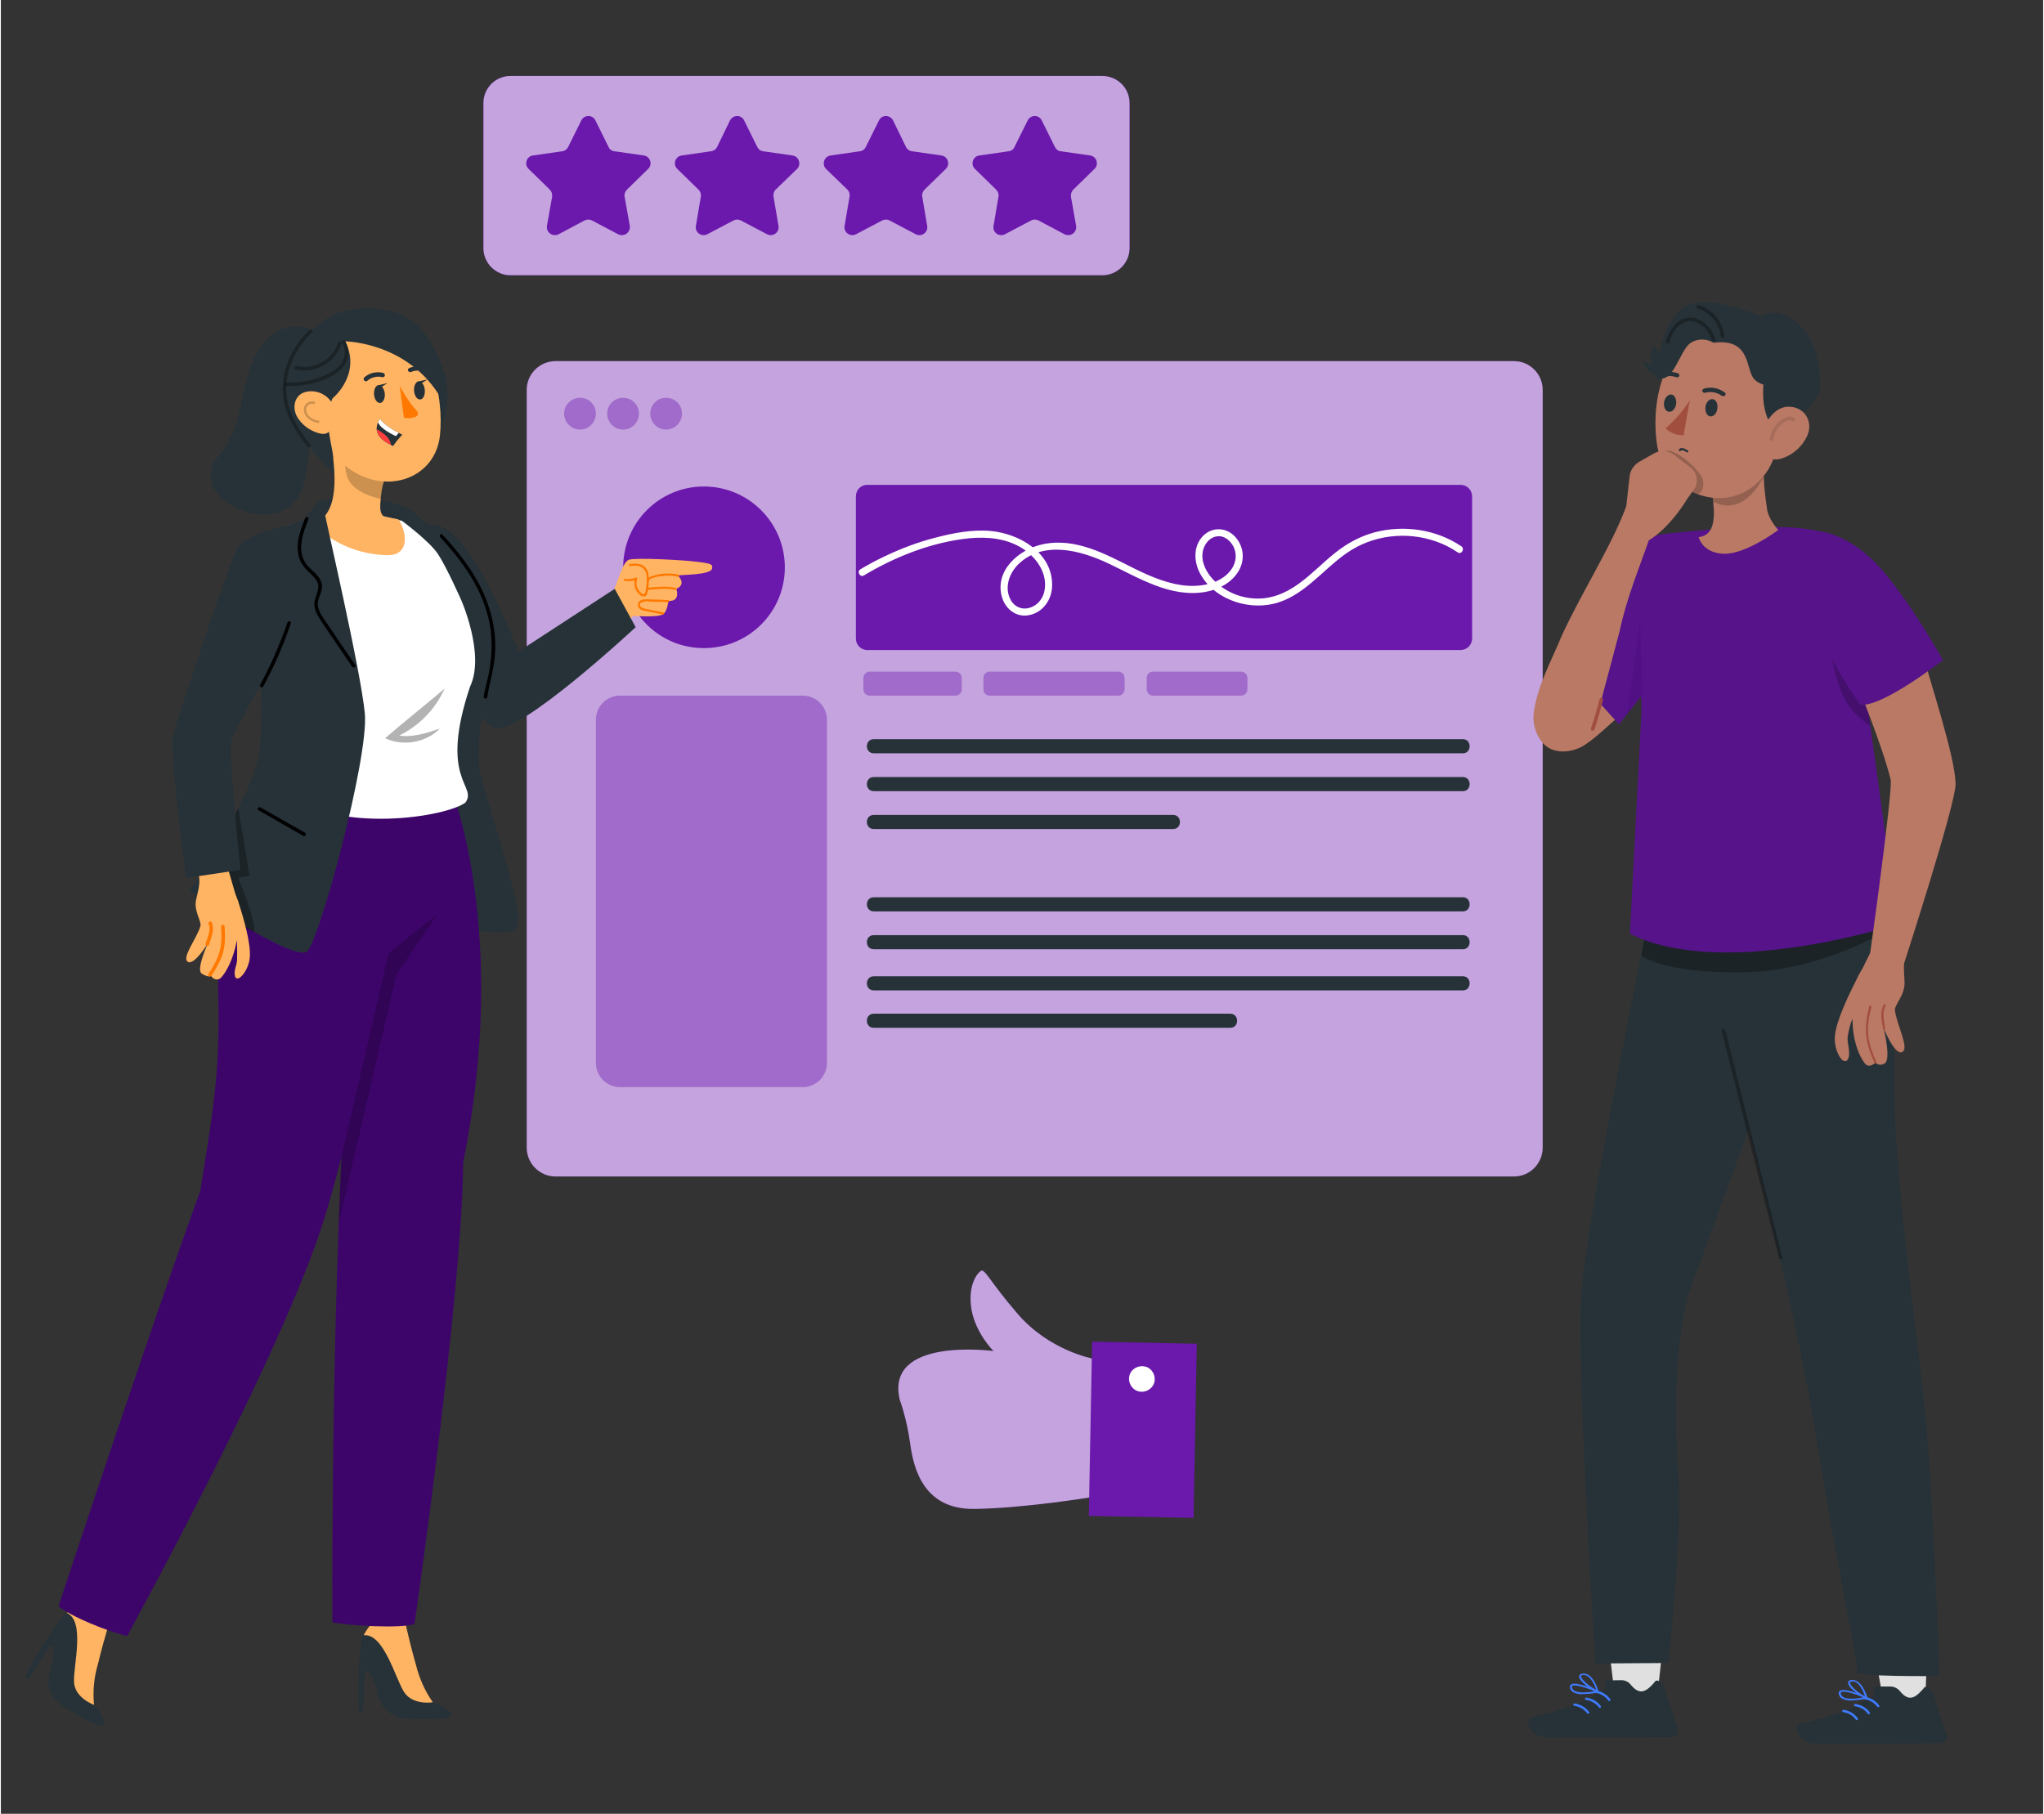 <svg version="1.2" xmlns="http://www.w3.org/2000/svg" viewBox="0 0 868 771" width="400" height="355">
	<rect x="0" y="0" width="868" height="771" fill="#333333" stroke="none"/>
	<title>Share_your_Experience_cropped</title>
	<style>
		.s0 { fill: #6b18ad } 
		.s1 { opacity: .6;fill: #ffffff } 
		.s2 { fill: #ffffff } 
		.s3 { fill: #263238 } 
		.s4 { opacity: .4;fill: #6b18ad } 
		.s5 { fill: #e0e0e0 } 
		.s6 { fill: #407bff } 
		.s7 { fill: none;stroke: #407bff;stroke-linecap: round;stroke-linejoin: round } 
		.s8 { opacity: .3;fill: #000000 } 
		.s9 { fill: #000000 } 
		.s10 { opacity: .2;fill: #000000 } 
		.s11 { opacity: .2;fill: #3d056a } 
		.s12 { fill: #b97964 } 
		.s13 { fill: #a24e3f } 
		.s14 { fill: #ffb463 } 
		.s15 { fill: #ff7800 } 
		.s16 { fill: #3d056a } 
		.s17 { opacity: .2;fill: none;stroke: #000000;stroke-linecap: round;stroke-linejoin: round } 
		.s18 { fill: #ff3f3e } 
	</style>
	<g id="Hand">
		<g id="&lt;Group&gt;">
			<path id="&lt;Path&gt;" class="s0" d="m421.9 574.3c0 0-46.5-6.3-39.8 20.9 0 0 2.9 7.6 4.4 18.6 1.5 11 6 27.9 27.3 27.6 21.2-0.3 49.1-4.9 49.1-4.9l1.1-59c0 0-18.6-3.4-32.1-19.3-11.8-13.7-13.8-19.3-15.5-17.9-1.8 1.3-5.6 6.7-3.8 16.7 1.9 10 9.3 17.3 9.3 17.3z"/>
			<path id="&lt;Path&gt;" class="s1" d="m421.9 574.3c0 0-46.5-6.3-39.8 20.9 0 0 2.9 7.6 4.4 18.6 1.5 11 6 27.9 27.3 27.6 21.2-0.3 49.1-4.9 49.1-4.9l1.1-59c0 0-18.6-3.4-32.1-19.3-11.8-13.7-13.8-19.3-15.5-17.9-1.8 1.3-5.6 6.7-3.8 16.7 1.9 10 9.3 17.3 9.3 17.3z"/>
			<path id="&lt;Path&gt;" class="s0" d="m506.9 645.2l-44.5-0.8 1.4-74.1 44.5 0.9z"/>
			<path id="&lt;Path&gt;" class="s2" d="m482.4 591c-2.6-1.4-3.7-4.7-2.3-7.4 1.4-2.6 4.7-3.6 7.4-2.3 2.6 1.4 3.7 4.7 2.3 7.4-1.4 2.6-4.7 3.7-7.4 2.3z"/>
		</g>
	</g>
	<g id="Window">
		<g id="&lt;Group&gt;">
			<g id="&lt;Group&gt;">
				<path id="&lt;Path&gt;" class="s0" d="m643.1 500.1h-407.3c-6.8 0-12.3-5.5-12.3-12.3v-322.1c0-6.7 5.5-12.2 12.3-12.2h407.3c6.7 0 12.2 5.5 12.2 12.2v322.1c0 6.8-5.5 12.3-12.2 12.3z"/>
				<path id="&lt;Path&gt;" class="s1" d="m643.1 500.1h-407.3c-6.8 0-12.3-5.5-12.3-12.3v-322.1c0-6.7 5.5-12.2 12.3-12.2h407.3c6.7 0 12.2 5.5 12.2 12.2v322.1c0 6.8-5.5 12.3-12.2 12.3z"/>
				<path id="&lt;Path&gt;" class="s0" d="m620.4 276.3h-252.2c-2.7 0-4.8-2.2-4.8-4.9v-60.4c0-2.7 2.1-4.9 4.8-4.9h252.2c2.7 0 4.9 2.2 4.9 4.9v60.4c0 2.7-2.2 4.9-4.9 4.9z"/>
				<g id="&lt;Group&gt;">
					<g id="&lt;Group&gt;">
						<path id="&lt;Path&gt;" class="s3" d="m371 320.2q97.8 0 195.5 0 27.4 0 54.9 0c3.8 0 3.8-6 0-6q-97.8 0-195.5 0-27.5 0-54.9 0c-3.9 0-3.9 6 0 6z"/>
					</g>
				</g>
				<g id="&lt;Group&gt;">
					<g id="&lt;Group&gt;">
						<path id="&lt;Path&gt;" class="s3" d="m371 336.3q97.8 0 195.5 0 27.4 0 54.9 0c3.8 0 3.8-6 0-6q-97.8 0-195.5 0-27.5 0-54.9 0c-3.9 0-3.9 6 0 6z"/>
					</g>
				</g>
				<g id="&lt;Group&gt;">
					<g id="&lt;Group&gt;">
						<path id="&lt;Path&gt;" class="s3" d="m371 403.5q97.8 0 195.5 0 27.4 0 54.9 0c3.8 0 3.8-6 0-6q-97.8 0-195.5 0-27.5 0-54.9 0c-3.9 0-3.9 6 0 6z"/>
					</g>
				</g>
				<g id="&lt;Group&gt;">
					<g id="&lt;Group&gt;">
						<path id="&lt;Path&gt;" class="s3" d="m371 421q97.8 0 195.5 0 27.4 0 54.9 0c3.8 0 3.8-6 0-6q-97.8 0-195.5 0-27.5 0-54.9 0c-3.9 0-3.9 6 0 6z"/>
					</g>
				</g>
				<g id="&lt;Group&gt;">
					<g id="&lt;Group&gt;">
						<path id="&lt;Path&gt;" class="s3" d="m371 436.9q59.1 0 118.1 0 16.7 0 33.4 0c3.9 0 3.9-6 0-6q-59 0-118.1 0-16.7 0-33.4 0c-3.9 0-3.9 6 0 6z"/>
					</g>
				</g>
				<g id="&lt;Group&gt;">
					<g id="&lt;Group&gt;">
						<path id="&lt;Path&gt;" class="s3" d="m371 387.4q97.8 0 195.5 0 27.4 0 54.9 0c3.8 0 3.8-6 0-6q-97.8 0-195.5 0-27.5 0-54.9 0c-3.9 0-3.9 6 0 6z"/>
					</g>
				</g>
				<g id="&lt;Group&gt;">
					<g id="&lt;Group&gt;">
						<path id="&lt;Path&gt;" class="s3" d="m371 352.4q63.6 0 127.2 0c3.9 0 3.9-6 0-6q-63.6 0-127.2 0c-3.9 0-3.9 6 0 6z"/>
					</g>
				</g>
				<path id="&lt;Path&gt;" class="s4" d="m340.8 462.1h-77.6c-5.7 0-10.3-4.6-10.3-10.3v-145.9c0-5.6 4.6-10.2 10.3-10.2h77.6c5.7 0 10.3 4.6 10.3 10.2v145.9c0 5.7-4.6 10.3-10.3 10.3z"/>
				<g id="&lt;Group&gt;">
					<path id="&lt;Path&gt;" class="s0" d="m333.2 241.2c0 19-15.4 34.3-34.4 34.3-19 0-34.3-15.3-34.3-34.3 0-19 15.3-34.4 34.3-34.4 19 0 34.4 15.4 34.4 34.4z"/>
				</g>
				<path id="&lt;Path&gt;" class="s4" d="m252.9 175.8c0 3.7-3 6.8-6.7 6.8-3.8 0-6.8-3.1-6.8-6.8 0-3.7 3-6.7 6.8-6.7 3.7 0 6.7 3 6.7 6.7z"/>
				<path id="&lt;Path&gt;" class="s4" d="m271.2 175.8c0 3.7-3 6.8-6.7 6.8-3.8 0-6.8-3.1-6.8-6.8 0-3.7 3-6.7 6.8-6.7 3.7 0 6.7 3 6.7 6.7z"/>
				<path id="&lt;Path&gt;" class="s4" d="m289.5 175.8c0 3.7-3 6.8-6.8 6.8-3.7 0-6.7-3.1-6.7-6.8 0-3.7 3-6.7 6.7-6.7 3.8 0 6.8 3 6.8 6.7z"/>
				<g id="&lt;Group&gt;">
					<g id="&lt;Group&gt;">
						<path id="&lt;Path&gt;" class="s2" d="m366.8 244.6c13.5-8.1 29.1-14.2 44.8-15.8 7.6-0.7 15.4 0 22.1 4 5.9 3.6 10.9 10.1 10 17.4-0.4 3.8-2.8 7.1-6.6 8.2-3.1 0.9-6.2-0.4-7.8-3.2-3-5.2-0.8-11.6 3.3-15.5 10.6-10.1 26.5-5.7 38.1-0.2 12.9 6.1 26.4 14.7 41.3 12.1 5.7-1 11.5-4.1 14.3-9.3 2.5-4.6 1.9-10.2-1.7-14.1-3.4-3.8-9-4.4-13-1-4.5 3.9-4.8 10.4-2.4 15.6 5.3 11.3 19.7 16.6 31.5 13.9 12.8-2.9 20.9-14.4 31.3-21.6 11-7.7 25.4-9.4 38.1-4.9 3.2 1.1 6.3 2.7 9.1 4.6 1.6 1.1 3.1-1.5 1.5-2.6-10.7-7.2-24.4-9.2-36.9-5.9-6.2 1.7-11.7 4.7-16.7 8.7-5.3 4.2-9.9 9.1-15.3 13-5.6 4.1-11.9 6.8-18.9 6.4-6.7-0.3-13.3-3.3-17.9-8.3-2.6-2.9-4.7-6.8-4.3-10.8 0.3-3.3 2.6-6.8 6.1-7.3 3.1-0.5 5.7 1.7 7.1 4.4 1.4 2.9 1.2 6.2-0.5 9-3.9 6.2-12 8-18.8 7.6-8-0.5-15.7-3.8-22.8-7.3-12.2-6.1-25.1-13.4-39.2-10.3-10.1 2.2-20.6 11.4-17 22.8 1.6 4.9 6.1 8.3 11.3 7.3 6.1-1.1 9.9-6.8 9.9-12.7 0.2-13.9-14-22-26.2-23.1-7.9-0.7-16 0.9-23.6 2.9-7.4 1.9-14.5 4.6-21.4 7.9q-5.3 2.5-10.3 5.5c-1.6 1-0.1 3.6 1.5 2.6z"/>
					</g>
				</g>
			</g>
			<path id="&lt;Path&gt;" class="s4" d="m405.8 295.7h-36.5c-1.5 0-2.7-1.2-2.7-2.7v-4.8c0-1.5 1.2-2.7 2.7-2.7h36.5c1.4 0 2.6 1.2 2.6 2.7v4.8c0 1.5-1.2 2.7-2.6 2.7z"/>
			<path id="&lt;Path&gt;" class="s4" d="m474.9 295.7h-54.7c-1.4 0-2.6-1.2-2.6-2.7v-4.8c0-1.5 1.2-2.7 2.6-2.7h54.7c1.5 0 2.7 1.2 2.7 2.7v4.8c0 1.5-1.2 2.7-2.7 2.7z"/>
			<path id="&lt;Path&gt;" class="s4" d="m527.1 295.7h-37.5c-1.4 0-2.6-1.2-2.6-2.7v-4.8c0-1.5 1.2-2.7 2.6-2.7h37.5c1.5 0 2.7 1.2 2.7 2.7v4.8c0 1.5-1.2 2.7-2.7 2.7z"/>
		</g>
	</g>
	<g id="Stars">
		<g id="&lt;Group&gt;">
			<path id="&lt;Path&gt;" class="s0" d="m468.1 117h-251.5c-6.3 0-11.5-5.2-11.5-11.5v-61.7c0-6.4 5.2-11.5 11.5-11.5h251.5c6.4 0 11.6 5.1 11.6 11.5v61.7c0 6.3-5.2 11.5-11.6 11.5z"/>
			<path id="&lt;Path&gt;" class="s0" d="m468.1 117h-251.5c-6.3 0-11.5-5.2-11.5-11.5v-61.7c0-6.4 5.2-11.5 11.5-11.5h251.5c6.4 0 11.6 5.1 11.6 11.5v61.7c0 6.3-5.2 11.5-11.6 11.5z"/>
			<path id="&lt;Path&gt;" class="s1" d="m468.1 117h-251.5c-6.3 0-11.5-5.2-11.5-11.5v-61.7c0-6.4 5.2-11.5 11.5-11.5h251.5c6.4 0 11.6 5.1 11.6 11.5v61.7c0 6.3-5.2 11.5-11.6 11.5z"/>
			<path id="&lt;Path&gt;" class="s0" d="m252.7 51.2l5.6 11.3c0.4 1 1.4 1.7 2.5 1.8l12.5 1.8c2.7 0.4 3.8 3.8 1.8 5.7l-9 8.8c-0.8 0.8-1.2 1.9-1 3l2.2 12.4c0.4 2.8-2.4 4.8-4.9 3.6l-11.2-5.9c-0.9-0.5-2.1-0.5-3.1 0l-11.1 5.9c-2.5 1.2-5.3-0.8-4.9-3.6l2.2-12.4c0.1-1.1-0.2-2.2-1-3l-9-8.8c-2-1.9-0.9-5.3 1.8-5.7l12.5-1.8c1.1-0.1 2-0.8 2.5-1.8l5.6-11.3c1.2-2.5 4.8-2.5 6 0z"/>
			<path id="&lt;Path&gt;" class="s0" d="m315.9 51.2l5.6 11.3c0.5 1 1.4 1.7 2.5 1.8l12.5 1.8c2.7 0.4 3.8 3.8 1.9 5.7l-9.1 8.8c-0.8 0.8-1.1 1.9-0.9 3l2.1 12.4c0.5 2.8-2.4 4.8-4.8 3.6l-11.2-5.9c-1-0.5-2.1-0.5-3.1 0l-11.2 5.9c-2.4 1.2-5.3-0.8-4.8-3.6l2.1-12.4c0.2-1.1-0.2-2.2-1-3l-9-8.8c-2-1.9-0.9-5.3 1.8-5.7l12.5-1.8c1.1-0.1 2.1-0.8 2.6-1.8l5.5-11.3c1.3-2.5 4.8-2.5 6 0z"/>
			<path id="&lt;Path&gt;" class="s0" d="m379.2 51.2l5.5 11.3c0.5 1 1.5 1.7 2.6 1.8l12.5 1.8c2.7 0.4 3.8 3.8 1.8 5.7l-9 8.8c-0.8 0.8-1.2 1.9-1 3l2.1 12.4c0.5 2.8-2.4 4.8-4.8 3.6l-11.2-5.9c-0.9-0.5-2.1-0.5-3.1 0l-11.2 5.9c-2.4 1.2-5.3-0.8-4.8-3.6l2.1-12.4c0.2-1.1-0.1-2.2-0.9-3l-9.1-8.8c-1.9-1.9-0.8-5.3 1.9-5.7l12.5-1.8c1.1-0.1 2-0.8 2.5-1.8l5.6-11.3c1.2-2.5 4.7-2.5 6 0z"/>
			<path id="&lt;Path&gt;" class="s0" d="m442.4 51.2l5.6 11.3c0.5 1 1.4 1.7 2.5 1.8l12.5 1.8c2.7 0.4 3.8 3.8 1.8 5.7l-9 8.8c-0.8 0.8-1.1 1.9-1 3l2.2 12.4c0.4 2.8-2.4 4.8-4.9 3.6l-11.1-5.9c-1-0.5-2.2-0.5-3.1 0l-11.2 5.9c-2.5 1.2-5.3-0.8-4.8-3.6l2.1-12.4c0.2-1.1-0.2-2.2-1-3l-9-8.8c-2-1.9-0.9-5.3 1.8-5.7l12.5-1.8c1.1-0.1 2.1-0.8 2.5-1.8l5.6-11.3c1.3-2.5 4.8-2.5 6 0z"/>
		</g>
	</g>
	<g id="Character 2">
		<g id="&lt;Group&gt;">
			<g id="&lt;Group&gt;">
				<g id="&lt;Group&gt;">
					<path id="&lt;Path&gt;" class="s5" d="m819.4 682.8l-26.8-1.6 7.8 43.6 17.3 3.5z"/>
					<path id="&lt;Path&gt;" class="s3" d="m796.5 716.9h6.6c1.5 0 2.9 0.7 3.9 1.8 4 5 6.8 3.1 10.7-1.6 2.6-0.3 3.5 2.6 3.7 3.3l5.6 17.2c0.5 1.4-0.3 2.9-1.8 3.3q-0.4 0.1-0.8 0.1c-8 0.1-11.8 0.1-21.8 0.1l-30.6 0.2c-8.3 0-10.4-8-7-8.7 15.3-3.4 26.1-7.7 30.7-12.1 0.9-0.7-0.1-1.3 0.8-3.6z"/>
					<path id="&lt;Compound Path&gt;" fill-rule="evenodd" class="s6" d="m782.3 721.9c-0.7-0.5-1.1-1.3-1.2-2.1 0-0.4 0.2-0.9 0.5-1.1 2.1-1.4 10.5 2.2 11.4 2.7q0.2 0 0.2 0.2c0.1 0.1 0 0.3-0.2 0.4q-3 0.7-6.1 0.8c-1.6 0.2-3.2-0.2-4.6-0.9zm-0.1-2.6c-0.2 0.1-0.3 0.3-0.2 0.5 0 0.6 0.4 1.1 0.9 1.5 1.9 1.3 6.4 0.7 8.8 0.2-3.5-1.4-8.4-3-9.5-2.2z"/>
					<path id="&lt;Compound Path&gt;" fill-rule="evenodd" class="s6" d="m792.8 722.1c-2.6-1-7.9-4.8-7.7-6.9 0-0.4 0.3-1 1.4-1.1 4.5-0.5 6.8 7.2 6.8 7.6 0.1 0.1 0 0.2-0.1 0.3q-0.1 0.1-0.2 0zm-6.1-7.3c-0.8 0.1-0.8 0.3-0.8 0.4-0.2 1.3 3.7 4.5 6.4 5.9-0.6-1.8-2.4-6.4-5.3-6.4z"/>
					<path id="&lt;Path&gt;" class="s7" d="m792.1 721.8c2.3 0.3 4.5 1.6 5.8 3.4"/>
					<path id="&lt;Path&gt;" class="s7" d="m788.1 724.8c2.3 0.3 4.5 1.5 5.8 3.4"/>
					<path id="&lt;Path&gt;" class="s7" d="m783.1 727.3c2.3 0.3 4.5 1.6 5.7 3.4"/>
				</g>
				<g id="&lt;Group&gt;">
					<path id="&lt;Path&gt;" class="s5" d="m708.5 680l-27.9-3.4 5.5 45.5 17.4 3.6z"/>
					<path id="&lt;Path&gt;" class="s3" d="m682.2 714.3l6.6-0.1c1.5 0 3 0.7 3.9 1.9 4 4.9 6.8 3 10.7-1.7 2.7-0.3 3.5 2.6 3.7 3.4l5.7 17.1c0.4 1.4-0.4 2.9-1.9 3.4q-0.4 0.1-0.8 0.1c-8 0-11.8 0-21.8 0.1l-30.6 0.1c-8.3 0.1-10.3-7.9-6.9-8.7 15.3-3.3 26-7.7 30.6-12 0.9-0.8 0-1.3 0.8-3.6z"/>
					<path id="&lt;Compound Path&gt;" fill-rule="evenodd" class="s6" d="m668.1 719.2c-0.7-0.5-1.2-1.2-1.2-2-0.1-0.5 0.1-0.9 0.5-1.2 2-1.4 10.4 2.3 11.3 2.7q0.2 0.1 0.3 0.2c0 0.2 0 0.4-0.2 0.5q-3.1 0.7-6.2 0.7c-1.6 0.2-3.1-0.1-4.5-0.9zm-0.2-2.6c-0.2 0.1-0.2 0.3-0.2 0.5 0.1 0.6 0.4 1.1 0.9 1.5 1.9 1.3 6.4 0.7 8.9 0.3-3.5-1.4-8.5-3-9.6-2.3z"/>
					<path id="&lt;Compound Path&gt;" fill-rule="evenodd" class="s6" d="m678.5 719.4c-2.5-0.9-7.9-4.8-7.7-6.9 0-0.4 0.3-0.9 1.5-1.1 4.5-0.5 6.7 7.3 6.7 7.6 0.1 0.1 0 0.3-0.1 0.4q-0.1 0-0.2 0zm-6.1-7.4c-0.8 0.1-0.8 0.4-0.8 0.5-0.2 1.2 3.7 4.5 6.5 5.8-0.7-1.8-2.5-6.3-5.4-6.3z"/>
					<path id="&lt;Path&gt;" class="s7" d="m677.8 719.1c2.3 0.3 4.5 1.6 5.8 3.5"/>
					<path id="&lt;Path&gt;" class="s7" d="m673.8 722.1c2.3 0.3 4.5 1.6 5.8 3.4"/>
					<path id="&lt;Path&gt;" class="s7" d="m668.8 724.6c2.3 0.3 4.5 1.6 5.8 3.4"/>
				</g>
				<g id="&lt;Group&gt;">
					<path id="&lt;Path&gt;" class="s3" d="m701.2 385c0.1 2.1-28 134.7-29.6 167.1-1.7 32.4 6.1 155 6.1 155l31-0.2c0 0 6-55.8 4.3-79.1-1.6-23.3-2.2-59.8 5.4-80.8 7.6-21 33.1-90.2 33.1-90.2l-8.9-64.9z"/>
					<path id="&lt;Path&gt;" class="s3" d="m800.8 380.2c3.3 1.9 4.1 39 3.9 80.2-0.1 41.3 11.1 117 13.5 143 2.3 26 6.3 109 5.3 109-1.1 0.1-35.6 0.4-34.7-1.7 1-2.1-7.1-37.7-17.4-100.7-10.1-61.7-29-128.6-32.8-149.4-3.1-16.4-8.9-44.7-8.9-44.7l-1.6-32.2z"/>
					<path id="&lt;Path&gt;" class="s8" d="m803.3 394.5c0 0-28.6 18.3-62.8 18.8-34.2 0.5-43.3-7.1-43.3-7.1l1.3-7.2z"/>
					<g id="&lt;Group&gt;" style="opacity: .3">
						<g id="&lt;Group&gt;">
							<path id="&lt;Path&gt;" class="s9" d="m757.1 534.4q-4.1-16.3-8.2-32.6-6.5-25.9-13-51.9-1.5-6-3-12.1c-0.3-0.9-1.7-0.5-1.5 0.4q4.1 16.3 8.2 32.6 6.5 26 13.1 51.9 1.5 6.1 3 12.1c0.2 0.9 1.7 0.5 1.4-0.4z"/>
						</g>
					</g>
				</g>
				<g id="&lt;Group&gt;">
					<path id="&lt;Path&gt;" class="s0" d="m778.2 228.6c0 0 8.5 19 11.6 44.1 5.4 43.9 14.8 102.9 15.2 120.4 0 0-72.9 23.7-112.6 3.8l4.9-94.6-1.4-70.2 15-5.5c0 0 58.6-7 67.3 2z"/>
					<path id="&lt;Path&gt;" class="s10" d="m778.2 228.6c0 0 8.5 19 11.6 44.1 5.4 43.9 14.8 102.9 15.2 120.4 0 0-72.9 23.7-112.6 3.8l4.9-94.6-1.4-70.2 15-5.5c0 0 58.6-7 67.3 2z"/>
					<g id="&lt;Group&gt;">
						<path id="&lt;Path&gt;" class="s10" d="m777.2 274.1c0 0 2.4 17.1 7.7 25.2 3 4.8 9.6 9.4 9.6 9.4l-1.9-16z"/>
					</g>
				</g>
				<g id="&lt;Group&gt;">
					<path id="&lt;Path&gt;" class="s0" d="m708.7 282.5c-1.4 0.4-21 25.4-21 25.4 0 0-23-24.4-25.4-34.9 0 0 26-38 29.4-40.3 9-6 19.2-6.1 19.2-6.1z"/>
					<path id="&lt;Path&gt;" class="s10" d="m708.7 282.5c-1.4 0.4-21 25.4-21 25.4 0 0-23-24.4-25.4-34.9 0 0 26-38 29.4-40.3 9-6 19.2-6.1 19.2-6.1z"/>
					<path id="&lt;Path&gt;" class="s11" d="m697.6 295.5c0-0.9-0.9-33.1-0.9-31.7 0.1 1.5-5.6 39.8-5.6 39.8z"/>
				</g>
				<g id="&lt;Group&gt;">
					<g id="&lt;Group&gt;">
						<path id="&lt;Path&gt;" class="s12" d="m721.6 228.3c7.6-0.8 6.8-10.2 5.9-17.4q-0.6-3.8-1.8-7.5l13.3-11.1 12-10.2q-1.1 6.7-1.5 13.5c-0.7 7.9 0.2 14.1 1.3 21.7 0.9 3.3 2.9 5.9 4.6 8 0 0-13.7 10.3-23 10.1-9.4-0.3-10.8-7.1-10.8-7.1z"/>
						<path id="&lt;Path&gt;" class="s10" d="m749.7 201.6c0 0-7.9 18.9-22 11.6l-0.2-3.3z"/>
						<path id="&lt;Path&gt;" class="s12" d="m756.8 158.9c-4.5-13.1-19.2-20.6-32.8-16.7-18.8 5.4-22.9 31.6-19.9 48 3.5 18.2 26.1 28.5 41.2 16.1 10-8.3 10.4-18.8 12.6-36.5 0.5-3.6 0.1-7.3-1.1-10.9z"/>
						<path id="&lt;Path&gt;" class="s3" d="m698.7 153.5c0 0 1.8 2 3.4 1.4-1.6-2.6-1.4-5.9 0.5-8.2 0 0 1.2 2.8 2.6 2.8 0.8-6.6 3.7-12.7 8.4-17.6 8.1-9 34.6 2.6 34.6 2.6 0 0 6.3-5.4 16.4 3.8 8.1 7.3 9.1 22.2 8.3 28.6-2.9 6.2-9.9 12.2-19.3 15.3-4.6-5.3-4.9-13.2-4.5-18.7-1.3-0.4-2.7-1.1-3.7-2.1-4.1-4-1.1-17.8-17.5-15.7-3-1.8-6.6-1.8-9.5-0.1-5 3-7.8 19.1-14.8 14.4-7-4.7-4.9-6.5-4.9-6.5z"/>
						<g id="&lt;Group&gt;">
							<path id="&lt;Path&gt;" class="s3" d="m729.5 173.8c-0.2 2-1.7 3.4-3.1 3.2-1.4-0.3-2.2-2.2-1.9-4.2 0.3-2 1.8-3.4 3.2-3.1 1.3 0.2 2.2 2.1 1.8 4.1z"/>
							<path id="&lt;Path&gt;" class="s3" d="m712 171.8c-0.3 2.1-1.8 3.5-3.2 3.2-1.4-0.3-2.2-2.1-1.9-4.1 0.4-2 1.8-3.4 3.2-3.2 1.4 0.3 2.2 2.2 1.9 4.1z"/>
							<path id="&lt;Path&gt;" class="s3" d="m703.9 161.1c0.3 0.2 0.7 0.2 1 0 2.1-1.3 4.7-1.6 7.1-0.8 0.5 0.3 1.1 0.1 1.3-0.4 0.2-0.5 0-1-0.5-1.2q0 0 0 0c-3-1.1-6.3-0.8-8.9 0.8-0.5 0.3-0.6 0.9-0.3 1.3q0 0 0 0 0.1 0.2 0.3 0.3z"/>
							<path id="&lt;Path&gt;" class="s3" d="m732.3 168.3q0.3 0 0.5-0.2c0.4-0.4 0.3-1-0.1-1.3q-0.1 0-0.1 0c-2.5-1.9-5.8-2.5-8.8-1.6-0.5 0.2-0.8 0.7-0.6 1.2 0.2 0.5 0.8 0.7 1.3 0.5 2.4-0.6 5-0.1 7 1.4 0.2 0.1 0.5 0.1 0.8 0z"/>
						</g>
						<g id="&lt;Group&gt;">
							<path id="&lt;Path&gt;" class="s12" d="m767.8 185.1c-2 4.5-5.8 8-10.6 9.7-6.4 2.2-10.3-3.2-9.1-9.2 1.1-5.4 5.6-13.2 12.3-12.7 6.7 0.4 9.8 6.7 7.4 12.2z"/>
							<g id="&lt;Group&gt;" style="opacity: .1">
								<g id="&lt;Group&gt;">
									<path id="&lt;Path&gt;" class="s9" d="m753.3 186.8c0.3-2.1 1.3-4.1 2.7-5.7 1.3-1.3 3.8-3.4 5.6-2.1 0.8 0.6 1.5-0.7 0.8-1.3-2.4-1.6-5.5 0.4-7.2 2.1-1.9 1.9-3.1 4.4-3.4 7 0 0.4 0.4 0.8 0.8 0.8 0.4 0 0.7-0.4 0.7-0.8z"/>
								</g>
							</g>
						</g>
						<path id="&lt;Path&gt;" class="s13" d="m717.8 170.2c-2.8 4.4-6.3 8.4-10.3 11.9 2.1 2 4.9 3 7.7 2.9z"/>
					</g>
					<g id="&lt;Group&gt;" style="opacity: .3">
						<g id="&lt;Group&gt;">
							<path id="&lt;Path&gt;" class="s9" d="m728.7 144.1c-0.9-2.4-2-4.3-3.8-6.1-1.7-1.6-3.9-2.8-6.2-3-2.7-0.2-5.4 1.1-7.2 3-1.9 2-3.1 4.5-3.8 7.1-0.3 0.9 1.1 1.3 1.4 0.4 1.2-4 3.6-8.3 8.1-8.9 1.7-0.3 3.3 0.2 4.8 1.1 2.7 1.5 4.2 4 5.2 6.8 0.4 0.9 1.8 0.5 1.5-0.4z"/>
						</g>
					</g>
					<g id="&lt;Group&gt;" style="opacity: .3">
						<g id="&lt;Group&gt;">
							<path id="&lt;Path&gt;" class="s9" d="m732.5 142.9c-0.6-6.1-5-11.5-10.9-13.2-1-0.3-1.3 1.1-0.4 1.4 5.2 1.6 9.2 6.4 9.8 11.8 0.1 0.9 1.6 0.9 1.5 0z"/>
						</g>
					</g>
				</g>
				<g id="&lt;Group&gt;">
					<path id="&lt;Path&gt;" class="s12" d="m809.7 405.9l-13.6-4.1-4.8 9.7c-0.7 1.1-1.2 2.2-1.7 3-4 7.9-9.5 19.1-10.1 25.8-0.6 6.6 3.7 13.1 5.5 10 1.4-2.5-0.4-7.1-0.1-9.4 0.9-5.8 2.1-7.8 2.1-7.8-0.1 11.2 4.3 18.3 5.7 19.4 1.9 1.5 3.9-0.8 3.9-0.8 0 0 1.9 1.8 4.1 0.3 2.8-1.8-0.5-15-0.5-15 0 0 4.7 11.8 7.9 10.2 3.2-1.5-2.4-11.7-3.1-17.8-0.2-2.3 4.2-6.3 4.1-11.6 0-3.3-0.9-7.8 0.6-11.9z"/>
					<g id="&lt;Group&gt;">
						<g id="&lt;Group&gt;">
							<path id="&lt;Path&gt;" class="s13" d="m797.2 451.6c-1.5-3.4-2.9-6.9-3.4-10.5-0.6-4.4 0.1-8.8 1.2-13.1 0.1-0.6-0.8-0.8-0.9-0.2-1.1 4.3-1.8 8.7-1.2 13.2 0.5 3.8 1.9 7.3 3.4 10.8 0.2 0.6 1.1 0.3 0.9-0.2z"/>
						</g>
					</g>
					<g id="&lt;Group&gt;">
						<g id="&lt;Group&gt;">
							<path id="&lt;Path&gt;" class="s13" d="m800.8 437.3c-0.2-1.7-0.5-3.5-0.6-5.2-0.1-1.6 0-3.2 0.9-4.6 0.3-0.5-0.5-0.9-0.8-0.5-0.9 1.5-1.1 3.2-1.1 4.9 0.1 1.9 0.5 3.8 0.8 5.6 0 0.6 0.9 0.4 0.8-0.2z"/>
						</g>
					</g>
					<path id="&lt;Path&gt;" class="s12" d="m813.8 267.6l-28.9 12.2c5 14 14.4 36 18.3 51.6 1 4.2-8.7 73.6-8.7 73.6l14.5 4.2c0 0 22-67.8 21.8-76.1-0.4-12.1-9.8-39.7-17-65.5z"/>
				</g>
			</g>
			<g id="&lt;Group&gt;">
				<path id="&lt;Path&gt;" class="s0" d="m762.3 231.3c-0.8 15.9 13.2 47.9 28 68.2 9.1 1.4 35.1-18.9 35.1-18.9 0 0-13.2-23.9-26.7-39.3-17-18.6-35.9-18.7-36.4-10z"/>
			</g>
			<g id="&lt;Group&gt;" style="opacity: .2">
				<path id="&lt;Path&gt;" class="s9" d="m762.3 231.3c-0.8 15.9 13.2 47.9 28 68.2 9.1 1.4 35.1-18.9 35.1-18.9 0 0-13.2-23.9-26.7-39.3-17-18.6-35.9-18.7-36.4-10z"/>
			</g>
			<path id="&lt;Path&gt;" class="s10" d="m721.2 210c0.8-0.1 2.8-1.6 2.3-5.5-0.5-4-11-13.4-15.4-12.9-4.4 0.6-1.3 6.5-1.3 6.5 0 0 11.2 10.6 11.7 10.8 1.7 0.8 2.7 1.1 2.7 1.1z"/>
			<g id="&lt;Group&gt;">
				<g id="&lt;Group&gt;">
					<path id="&lt;Path&gt;" class="s3" d="m717.1 191.6c-0.7-0.5-1.4-0.9-2.2-1.1-0.3 0-0.6-0.1-0.9 0-0.3 0.1-0.6 0.3-0.8 0.6-0.1 0.3 0 0.5 0.2 0.6 0.2 0.2 0.5 0.1 0.6-0.1q0-0.1 0-0.1c0 0 0.1-0.1 0.1-0.1 0 0.1 0 0 0 0 0.1 0 0 0 0 0q0.1 0 0.1 0c0 0-0.1 0 0 0 0 0 0.1 0 0.1 0-0.1 0 0 0 0 0q0.1 0 0.1 0c0.2 0 0.3 0 0.4 0q0.9 0.2 1.6 0.8c0.2 0.1 0.5 0.2 0.7 0 0.1-0.2 0.2-0.5 0-0.6z"/>
				</g>
			</g>
			<path id="&lt;Compound Path&gt;" fill-rule="evenodd" class="s12" d="m719.3 208.5l-2.6 3.6c0 0-6.8 11.8-16.3 17.6-3.9 11.3-9.5 24.7-12.4 38.6l-8.2 30.8 6.2 6.9c-0.1 0-8.7 8.1-12.2 10.2-4.3 3.3-13.4 5.4-18.5-0.4-3-3.6-4.4-8.3-3.8-12.9 1.5-11.3 7.6-22.2 11.7-32.2 8-17.8 21.2-38.2 27.6-55.4l1.4-12.5c0.2-2.7 1.8-5.1 4.1-6.5l6.2-3.5c2.7-1.6 6.1-1.4 8.6 0.5l7 5.4q0 0 0.1 0c3 2.4 3.5 6.8 1.1 9.8zm-42 96.1c0 0 0.1-0.2 0.1-0.4q-0.1 0.2-0.1 0.4z"/>
			<g id="&lt;Group&gt;">
				<g id="&lt;Group&gt;">
					<path id="&lt;Path&gt;" class="s13" d="m677.3 310.1q2.1-6.2 3.6-12.6c0.3-0.9-1.2-1.3-1.4-0.4q-1.6 6.4-3.7 12.6c-0.3 0.9 1.2 1.3 1.5 0.4z"/>
				</g>
			</g>
		</g>
	</g>
	<g id="Character 1">
		<g id="&lt;Group&gt;">
			<path id="&lt;Path&gt;" class="s3" d="m209.3 276.8c0.2 1.9-8.2 37.7-5.9 50 2.2 12.3 19.1 59.2 16.2 66.8-2.8 7.7-38.7-3-38.7-3l-46.7-176.7c2.9-2.6 30.9-4.3 41.2 3.8 1.1 0.9 5.9 5.3 7.1 6.2 10 8 23.7 23.3 26.8 52.9z"/>
			<g id="&lt;Group&gt;">
				<path id="&lt;Path&gt;" class="s14" d="m287.8 244.7c-0.5-0.5 14.1 0 14.5-3.1 0.2-1.7 0-2-6.4-2.8-6.3-0.8-25.8-1.8-28.9-0.9-3.1 0.9-5.5 12.4-7.2 14.2-1.6 1.7-13.8 11.8-13.8 11.8l9.7 10.9 13.1-13c0 0 11 0.8 12.8-0.8 1.8-1.5 2.1-5.6 2.1-5.6 0 0 5.1 0.8 3.4-5.1 0 0 4.5-1.6 0.7-5.6z"/>
				<g id="&lt;Group&gt;">
					<g id="&lt;Group&gt;">
						<path id="&lt;Path&gt;" class="s15" d="m267.4 240.6c1.9-0.2 4.4-0.4 5.8 1.2 1.6 1.7 1.4 4.5 1.2 6.6-0.1 1.2-0.2 2.5-0.6 3.7-0.5 1.2-2-0.2-2.4-0.8-1.3-1.4-1.6-3.5-0.9-5.2 0.1-0.3-0.3-0.7-0.6-0.6-1.4 0.6-3 0.8-4.6 0.6-0.6-0.1-0.8 0.7-0.2 0.8 1.7 0.3 3.4 0.2 5.1-0.5q-0.3-0.3-0.6-0.6c-0.6 1.7-0.4 3.6 0.4 5.2 0.6 1 2.6 3.4 4.1 2.3 0.7-0.6 0.8-2 1-2.9q0.3-1.8 0.3-3.6c0-2-0.1-4.3-1.7-5.8-1.6-1.6-4.2-1.5-6.3-1.3-0.6 0.1-0.6 1 0 0.9z"/>
					</g>
				</g>
				<g id="&lt;Group&gt;">
					<g id="&lt;Group&gt;">
						<path id="&lt;Path&gt;" class="s15" d="m288 244.3c-2.3-0.6-4.7-0.6-7-0.4q-1.8 0.3-3.6 0.8c-1 0.3-2.1 0.6-2.7 1.6-0.3 0.5 0.5 0.9 0.8 0.4 0.5-0.9 1.9-1.1 2.9-1.4q1.6-0.4 3.2-0.5c2.1-0.2 4.2-0.2 6.2 0.4 0.5 0.1 0.8-0.7 0.2-0.9z"/>
					</g>
				</g>
				<g id="&lt;Group&gt;">
					<g id="&lt;Group&gt;">
						<path id="&lt;Path&gt;" class="s15" d="m281.5 260.3q-3-0.6-6-1.2c-0.9-0.2-1.9-0.3-2.8-0.7-0.9-0.4-1.6-1.4-0.7-2.1 0.7-0.6 1.8-0.7 2.6-0.7q1.5 0.1 3 0.2c2 0 4 0 6 0.2 0.6 0.1 0.6-0.8 0-0.9-2.4-0.2-4.9-0.2-7.3-0.3-1.7 0-4.5-0.5-5.4 1.5-0.4 0.8-0.1 1.7 0.4 2.3 0.7 0.7 1.7 0.9 2.6 1.1q3.7 0.7 7.4 1.5c0.6 0.1 0.8-0.8 0.2-0.9z"/>
					</g>
				</g>
				<g id="&lt;Group&gt;">
					<g id="&lt;Group&gt;">
						<path id="&lt;Path&gt;" class="s15" d="m274.6 250.8c3.9-0.4 8.1-0.9 11.9-0.1 0.6 0.2 0.9-0.7 0.3-0.8-4-0.9-8.2-0.4-12.2 0-0.5 0.1-0.6 1 0 0.9z"/>
					</g>
				</g>
			</g>
			<path id="&lt;Path&gt;" class="s3" d="m260.9 250.3l-40.8 26.6c0 0-4.6-11.2-10-22.3-5.5-11.3-15.2-30.2-25.7-31.5-3.5-0.5-8.3-1.7-10.4-0.8-16.9 6.8 5.8 50.7 5.8 50.7 0 0 20.7 31.9 30.1 36.3 9.4 4.3 59.9-42.7 59.9-42.7z"/>
			<g id="&lt;Group&gt;">
				<g id="&lt;Group&gt;">
					<path id="&lt;Path&gt;" class="s9" d="m206.7 296.4c1.1-6.6 3.1-12.9 3.4-19.7 0.4-10.1-2.3-19.9-7-28.7-4.1-7.6-9.5-14.4-15.4-20.7-0.6-0.7-1.7 0.3-1 1 9 9.7 17.2 20.9 20.4 34 2.1 8.1 1.8 16.3 0.2 24.4-0.7 3.1-1.5 6.2-2.1 9.3-0.1 1 1.3 1.4 1.5 0.4z"/>
				</g>
			</g>
			<g id="&lt;Group&gt;">
				<path id="&lt;Path&gt;" class="s3" d="m43.7 731.2c-0.9-2.4-2.3-4.6-4.1-6.5 0 0-2.8-10 5.1-30.8l-7.2-7c-2.5-2.3-6.3-2.9-9.4-1.3q-0.7 0.3-1.2 0.8-2.4 2.6-4.4 5.6-6.8 10-12.3 20.8l1.5 1 8.2-12.9c2.7-4.4 3.2 2.9 1.4 8.2-1.8 5.4-2.6 11.7 7.2 17.5 11.5 6.8 16.6 9 15.2 4.6z"/>
				<path id="&lt;Path&gt;" class="s14" d="m47.2 686.2c0 0-3.2 9.7-5.9 21-1.7 5.7-2.3 11.6-1.7 17.5 0 0-8.2-2.9-8.5-9.7-0.4-6.7 4.9-26-3.1-29.4q2-1.3 4.3-2.2c2.3-1 14.9 2.8 14.9 2.8z"/>
			</g>
			<g id="&lt;Group&gt;">
				<path id="&lt;Path&gt;" class="s3" d="m190.5 727.3c-2-1.6-4.4-2.9-6.9-3.7 0 0-7.3-7.4-10.8-29.3l-9.7-2.6c-3.4-0.9-6.9 0.5-8.9 3.3q-0.4 0.6-0.6 1.3-0.8 3.5-1.1 7-0.9 12.1-0.4 24.1l1.8 0.1 0.7-15.1c0.3-5.2 4.3 0.9 5.4 6.4 1.1 5.6 3.5 11.5 14.9 11.9 13.4 0.3 18.9-0.2 15.6-3.4z"/>
				<path id="&lt;Path&gt;" class="s14" d="m171.2 686.4c0 0 2 10.1 5.2 21.2 1.4 5.7 3.8 11.2 7.2 16 0 0-8.5 1.4-12.2-4.3-3.7-5.7-8.6-25.1-17.2-24.2q1.1-2.1 2.6-4c1.5-1.9 14.4-4.7 14.4-4.7z"/>
			</g>
			<g id="&lt;Group&gt;">
				<path id="&lt;Path&gt;" class="s16" d="m191.3 335c0 0 25 61.2 5.2 159.1-0.5 57-20.7 196.3-20.7 196.3-6.8 1.9-28 0.6-34.9-0.8 0 0-0.6-110.8 4.2-203.6-14.5-95.3-13.5-145.7-13.5-145.7z"/>
				<path id="&lt;Path&gt;" class="s16" d="m178.4 338.2c0 0-24.2 125.3-40.7 179-17.2 56.5-82 174.5-84 178.2-7.9-1.7-24.4-8.4-29.2-12.7 0 0 38-115.2 60.3-176.6 5-31.5 8.5-50 7.6-83.3-1.6-61.8 27.5-88.4 27.5-88.4z"/>
				<path id="&lt;Path&gt;" class="s10" d="m164.8 405.2l20.7-16.6-17.4 25.7-24.6 106 1.2-28.3z"/>
			</g>
			<g id="&lt;Group&gt;">
				<g id="&lt;Group&gt;">
					<path id="&lt;Path&gt;" class="s2" d="m195.5 254.7c0 0 10.5 23.4 3.9 37.2-13.4 40 3.2 41.8-1.9 49.2-7.6 6-54.7 14.1-79.4-5.1 3.3-16.3 4-44.2-8-90.5-2.6-10 3.5-20.1 13.6-22.7q1-0.2 2-0.4c2.9-0.4 6.1-0.8 9.3-1.1 11.3-1.3 17.8-1.4 29.1-1.1 2 0.1 0.4-0.2 6.4 1.2 0 0 12 8.9 15.4 14.3 3.7 5.7 9.4 18.6 9.6 19z"/>
				</g>
				<g id="&lt;Group&gt;" style="opacity: .3">
					<path id="&lt;Path&gt;" class="s9" d="m188.6 292.7c-3.8 8.6-10.8 15.8-19.3 20 5.9 0.8 11.7-1.1 17.3-3-5.9 6-15.7 7.7-23.3 4.1 8.1-7 17.2-14.2 25.3-21.1z"/>
				</g>
			</g>
			<g id="&lt;Group&gt;">
				<g id="&lt;Group&gt;">
					<path id="&lt;Path&gt;" class="s3" d="m89.7 198.8c1-3.1 3.3-5.5 5.2-8.1 3.5-5 5.4-11 6.8-17 1.4-6 2.4-12.1 4.5-17.9 2.1-5.7 5.5-11.2 10.5-14.5 5-3.2 11.9-3.7 16.7-0.1l2.6 0.5c-4.5 19-3 39-6.1 58.3-0.8 4.9-2 10-5.3 13.6-5.2 5.7-14 5.9-21.3 3.6-3.9-1.3-7.8-3.2-10.6-6.4-2.8-3.2-4.3-7.9-3-12z"/>
				</g>
				<g id="&lt;Group&gt;">
					<path id="&lt;Path&gt;" class="s3" d="m130.5 141.8c5.8-5.7 11.2-9.1 18.9-10.3 6.8-1 16.3-0.3 22.5 3.1 8.4 4.5 13.4 14.3 16.6 24 3.6 10.9-0.8 24.3-5.9 34.3-2.1 4.1-4 5.8-8.1 5.4l-1.6 2.2c-12.6 3.9-24 17.2-47.6-18.9-7.8-12-4.6-30.3 5.2-39.8z"/>
				</g>
				<path id="&lt;Path&gt;" class="s14" d="m162.6 219.4c-2-1.7-1.3-5.4-1-8.9 0.2-2.8 1-5.6 1.9-8.4l-3.9-3.8-20.1-16.8c1.5 12.2 5.8 31.9-3.4 39.4l-5.1 0.6c3.3 2.3 12.6 13.6 32.7 14.5 10.9 0.4 8.5-10.6 5.3-15.2-4.9-1-6.4-1.4-6.4-1.4z"/>
				<path id="&lt;Path&gt;" class="s10" d="m161.7 212.1c-5.3-1-13.1-4.1-14.7-10-0.6-2.4-0.8-4.9-0.8-6.5l16.3 9c-0.1 2.3-1.3 4.1-0.8 7.5z"/>
				<path id="&lt;Path&gt;" class="s14" d="m130.8 162.4c3.5 18.5 4.5 26.4 15.2 35.3 16.2 13.5 38.4 6.5 40.6-12.4 1.9-17-4.1-44.5-23.5-50.7-19.1-6.1-35.8 9.2-32.3 27.8z"/>
				<path id="&lt;Path&gt;" class="s3" d="m158.6 167.5c0.1 2.1 1.2 3.8 2.5 3.8 1.2 0 2.2-1.7 2.1-3.8-0.2-2.1-1.3-3.8-2.5-3.8-1.3 0-2.2 1.7-2.1 3.8z"/>
				<path id="&lt;Path&gt;" class="s3" d="m155 162.1q0.4 0 0.7-0.2c3-2.6 6.3-1.6 6.3-1.6 0.5 0.2 1-0.1 1.2-0.6 0.1-0.5-0.2-1-0.7-1.2-0.2 0-4.3-1.3-8 1.9-0.4 0.3-0.4 0.9-0.1 1.3q0.3 0.3 0.6 0.4z"/>
				<path id="&lt;Path&gt;" class="s3" d="m182.1 158.6q0.3-0.1 0.5-0.4c0.2-0.4 0-1-0.4-1.2-4.8-2.5-8.6-0.6-8.7-0.5-0.5 0.2-0.6 0.7-0.4 1.2 0.3 0.4 0.9 0.6 1.3 0.4 0.2-0.1 3.2-1.5 6.9 0.4q0.4 0.2 0.8 0.1z"/>
				<path id="&lt;Path&gt;" class="s15" d="m169.5 164c0 0 3.6 6.8 7.4 10.8 0.6 0.7 0.4 1.9-0.5 2.3-2.3 1.1-5.1 0.5-5.1 0.5z"/>
				<path id="&lt;Path&gt;" class="s3" d="m160 163.9l4.3-1.1c0 0-5.2 4-4.3 1.1z"/>
				<path id="&lt;Path&gt;" class="s3" d="m175.6 165.9c0.1 2.2 1.2 3.9 2.5 3.9 1.3 0.1 2.2-1.7 2.1-3.8-0.1-2.1-1.2-3.9-2.5-3.9-1.2 0-2.2 1.7-2.1 3.8z"/>
				<path id="&lt;Path&gt;" class="s3" d="m176.9 162.3l4.3-1c0 0-4 3.3-4.3 1z"/>
				<path id="&lt;Path&gt;" class="s3" d="m141.2 194.4c-19.1-11-23.5-58.7 9.6-62.8 33.1-4.1 37.9 40.7 37.9 40.7-13.4-26.9-42.3-27.2-42.3-27.2 7 14.3-5.5 24.3-5.5 24.3-4.1 9.9 0.3 20.6 0.3 25z"/>
				<path id="&lt;Path&gt;" class="s14" d="m126.5 178.1c2.6 3.7 6.4 5.7 9.8 6.3 5.2 0.8 7-7.4 4.9-12.2-2-4.4-7.2-6.9-12-5.5-4.7 1.4-5.7 7.3-2.7 11.4z"/>
				<path id="&lt;Path&gt;" class="s17" d="m133.1 171.2c-1.7-0.5-3.3 0.6-3.7 2-0.6 1.6 0.5 5.2 5.5 6.1"/>
				<g id="&lt;Group&gt;" style="opacity: .3">
					<g id="&lt;Group&gt;">
						<path id="&lt;Path&gt;" class="s9" d="m145.1 145.6c1.3 2.2 1.4 5 0.5 7.3-1 2.6-3.6 4.5-6 5.7-5.5 3-12.1 4.2-18.3 4-1 0-1 1.5 0 1.5 6.9 0.2 14.5-1.2 20.4-4.9 2.4-1.5 4.6-3.6 5.5-6.4 0.8-2.6 0.7-5.6-0.9-7.9-0.5-0.8-1.8-0.1-1.2 0.7z"/>
					</g>
				</g>
				<g id="&lt;Group&gt;" style="opacity: .3">
					<g id="&lt;Group&gt;">
						<path id="&lt;Path&gt;" class="s9" d="m131.2 140.3c-6.9 6.5-11.6 15.9-11.4 25.5 0.2 9.2 5 17.1 10.5 24.1 0.6 0.8 1.7-0.3 1.1-1-5.3-6.7-9.9-14.3-10.1-23.1-0.2-9.2 4.3-18.2 11-24.5 0.7-0.6-0.4-1.7-1.1-1z"/>
					</g>
				</g>
				<g id="&lt;Group&gt;" style="opacity: .3">
					<g id="&lt;Group&gt;">
						<path id="&lt;Path&gt;" class="s9" d="m143.4 145.6c-2.4 7.4-10.2 11.7-17.7 10-0.9-0.2-1.3 1.3-0.4 1.5 8.4 1.8 16.9-2.9 19.5-11.1 0.3-0.9-1.1-1.3-1.4-0.4z"/>
					</g>
				</g>
			</g>
			<g id="&lt;Group&gt;">
				<path id="&lt;Path&gt;" class="s3" d="m136.9 214.5c1 6.1 16 70 17.8 88.8 1.7 18.8-19.2 96.1-24.5 101.1-5.3 4.9-51.5-25.9-49.9-26.3 1.6-0.5 25.9-39.5 29.2-56.3 3.4-16.8-1.6-82.5-2.3-89.7-0.6-7.1 10.5-6.6 21.5-11.2l5.5-7z"/>
				<path id="&lt;Path&gt;" class="s8" d="m100.9 343.5l4.8 28.7-4.8 0.9c0 0 7.6 18.5 6.8 23.1l-10.9-5.2-6.1-27.5z"/>
				<g id="&lt;Group&gt;">
					<path id="&lt;Path&gt;" class="s3" d="m119 224.7c-6.3 0.4-17.1 4.1-19.1 9.4-7.8 19.9-23.3 66.6-26.5 77.9-2.1 7.1 5.3 61.2 5.3 61.2l23.1-3.4c0 0-5.3-51.8-3.8-55.3 5.8-13.1 27.6-48.5 30.3-60.3 2.6-11.8 5.2-22.7-1.5-27.6-2-1.5-5.4-2-7.8-1.9z"/>
					<path id="&lt;Path&gt;" class="s14" d="m84.2 372.4c0.7 3.8-0.8 7.6-1.3 10.5-0.8 4.6 2.5 8.8 1.9 10.8-1.5 5.2-8 13.3-5.4 15.1 2.6 1.9 8.6-7.8 8.6-7.8 0 0-5.1 11.1-2.7 12.8 3.5 2.2 3.9 0.8 3.9 0.8 0 0 1.1 2.3 3.5 1.6 1.5-0.5 5.9-6.8 7.6-16.6 0 0 0.2 3.2 0.1 8.4 0 2.1-1.5 4.4-0.9 6.9 0.8 3.4 5.8-2 6.3-7.9 0.5-6-2.6-16.6-5-24.1-0.3-0.8-0.7-1.8-1.1-2.8l-2.8-9.6"/>
					<g id="&lt;Group&gt;">
						<g id="&lt;Group&gt;">
							<path id="&lt;Path&gt;" class="s15" d="m89.5 414.8c1.8-2.9 3.6-5.8 4.7-9.1 1.2-3.8 1.2-7.9 0.9-11.8 0-1-1.5-1-1.5 0 0.3 3.8 0.3 7.7-0.9 11.4-1 3.2-2.7 6-4.5 8.7-0.5 0.8 0.8 1.6 1.3 0.8z"/>
						</g>
					</g>
					<g id="&lt;Group&gt;">
						<g id="&lt;Group&gt;">
							<path id="&lt;Path&gt;" class="s15" d="m88.5 401.5c0.9-3 2.5-6.3 1.1-9.4-0.1-0.4-0.7-0.5-1-0.3-0.4 0.2-0.4 0.6-0.3 1 0.6 1.3 0.4 2.8 0.1 4.1-0.4 1.4-0.9 2.8-1.4 4.2-0.3 1 1.2 1.4 1.5 0.4z"/>
						</g>
					</g>
				</g>
				<g id="&lt;Group&gt;">
					<g id="&lt;Group&gt;">
						<path id="&lt;Path&gt;" class="s9" d="m150.6 282.6q-5.7-8.2-11.3-16.6c-1.7-2.6-4.4-5.7-4.6-9-0.2-2.7 1.8-4.9 1.8-7.6 0-4.5-4.7-6.7-7-10-3.8-5.9-1-12.9 1.2-18.7 0.3-0.9-1.1-1.3-1.4-0.4-2.1 5.4-4.3 11-2.5 16.8 0.7 2.3 2.1 4.1 3.8 5.8 2.2 2.1 5 4.2 4.2 7.7-0.5 2.6-2 4.6-1.5 7.3 0.5 2.9 2.4 5.3 3.9 7.7q6 8.9 12.1 17.8c0.6 0.8 1.9 0 1.3-0.8z"/>
					</g>
				</g>
				<g id="&lt;Group&gt;">
					<g id="&lt;Group&gt;">
						<path id="&lt;Path&gt;" class="s9" d="m111.5 291.8c4.7-8.6 8.6-17.5 11.7-26.8 0.3-0.9-1.1-1.3-1.4-0.4-3.1 9.1-7 18-11.6 26.5-0.5 0.8 0.8 1.6 1.3 0.7z"/>
					</g>
				</g>
				<g id="&lt;Group&gt;">
					<g id="&lt;Group&gt;">
						<path id="&lt;Path&gt;" class="s9" d="m129.3 354q-9.5-5.4-19-10.8c-0.8-0.5-1.6 0.8-0.8 1.2q9.5 5.5 19 10.9c0.9 0.5 1.6-0.8 0.8-1.3z"/>
					</g>
				</g>
			</g>
			<g id="&lt;Group&gt;">
				<path id="&lt;Path&gt;" class="s3" d="m170.6 184.8q-2.1 2.2-3.9 4.8-0.5-0.3-1-0.5c-4.4-2.1-5.8-4.5-6-6.6 0-1 0.2-2 0.6-2.9q0.3-0.8 0.9-1.5c1.7 2.5 5.7 4.8 7.9 5.9 0.9 0.5 1.5 0.8 1.5 0.8z"/>
				<path id="&lt;Path&gt;" class="s2" d="m169.1 184l-1.2 1.4c-4.2-2-6.9-4-7.6-5.9q0.3-0.7 0.9-1.4c1.7 2.5 5.7 4.8 7.9 5.9z"/>
				<path id="&lt;Path&gt;" class="s18" d="m165.8 189.1c-4.5-2.1-5.9-4.5-6-6.6 1.7 0.9 3.2 2 4.5 3.3 0.8 1 1.3 2.1 1.5 3.3z"/>
			</g>
		</g>
	</g>
</svg>